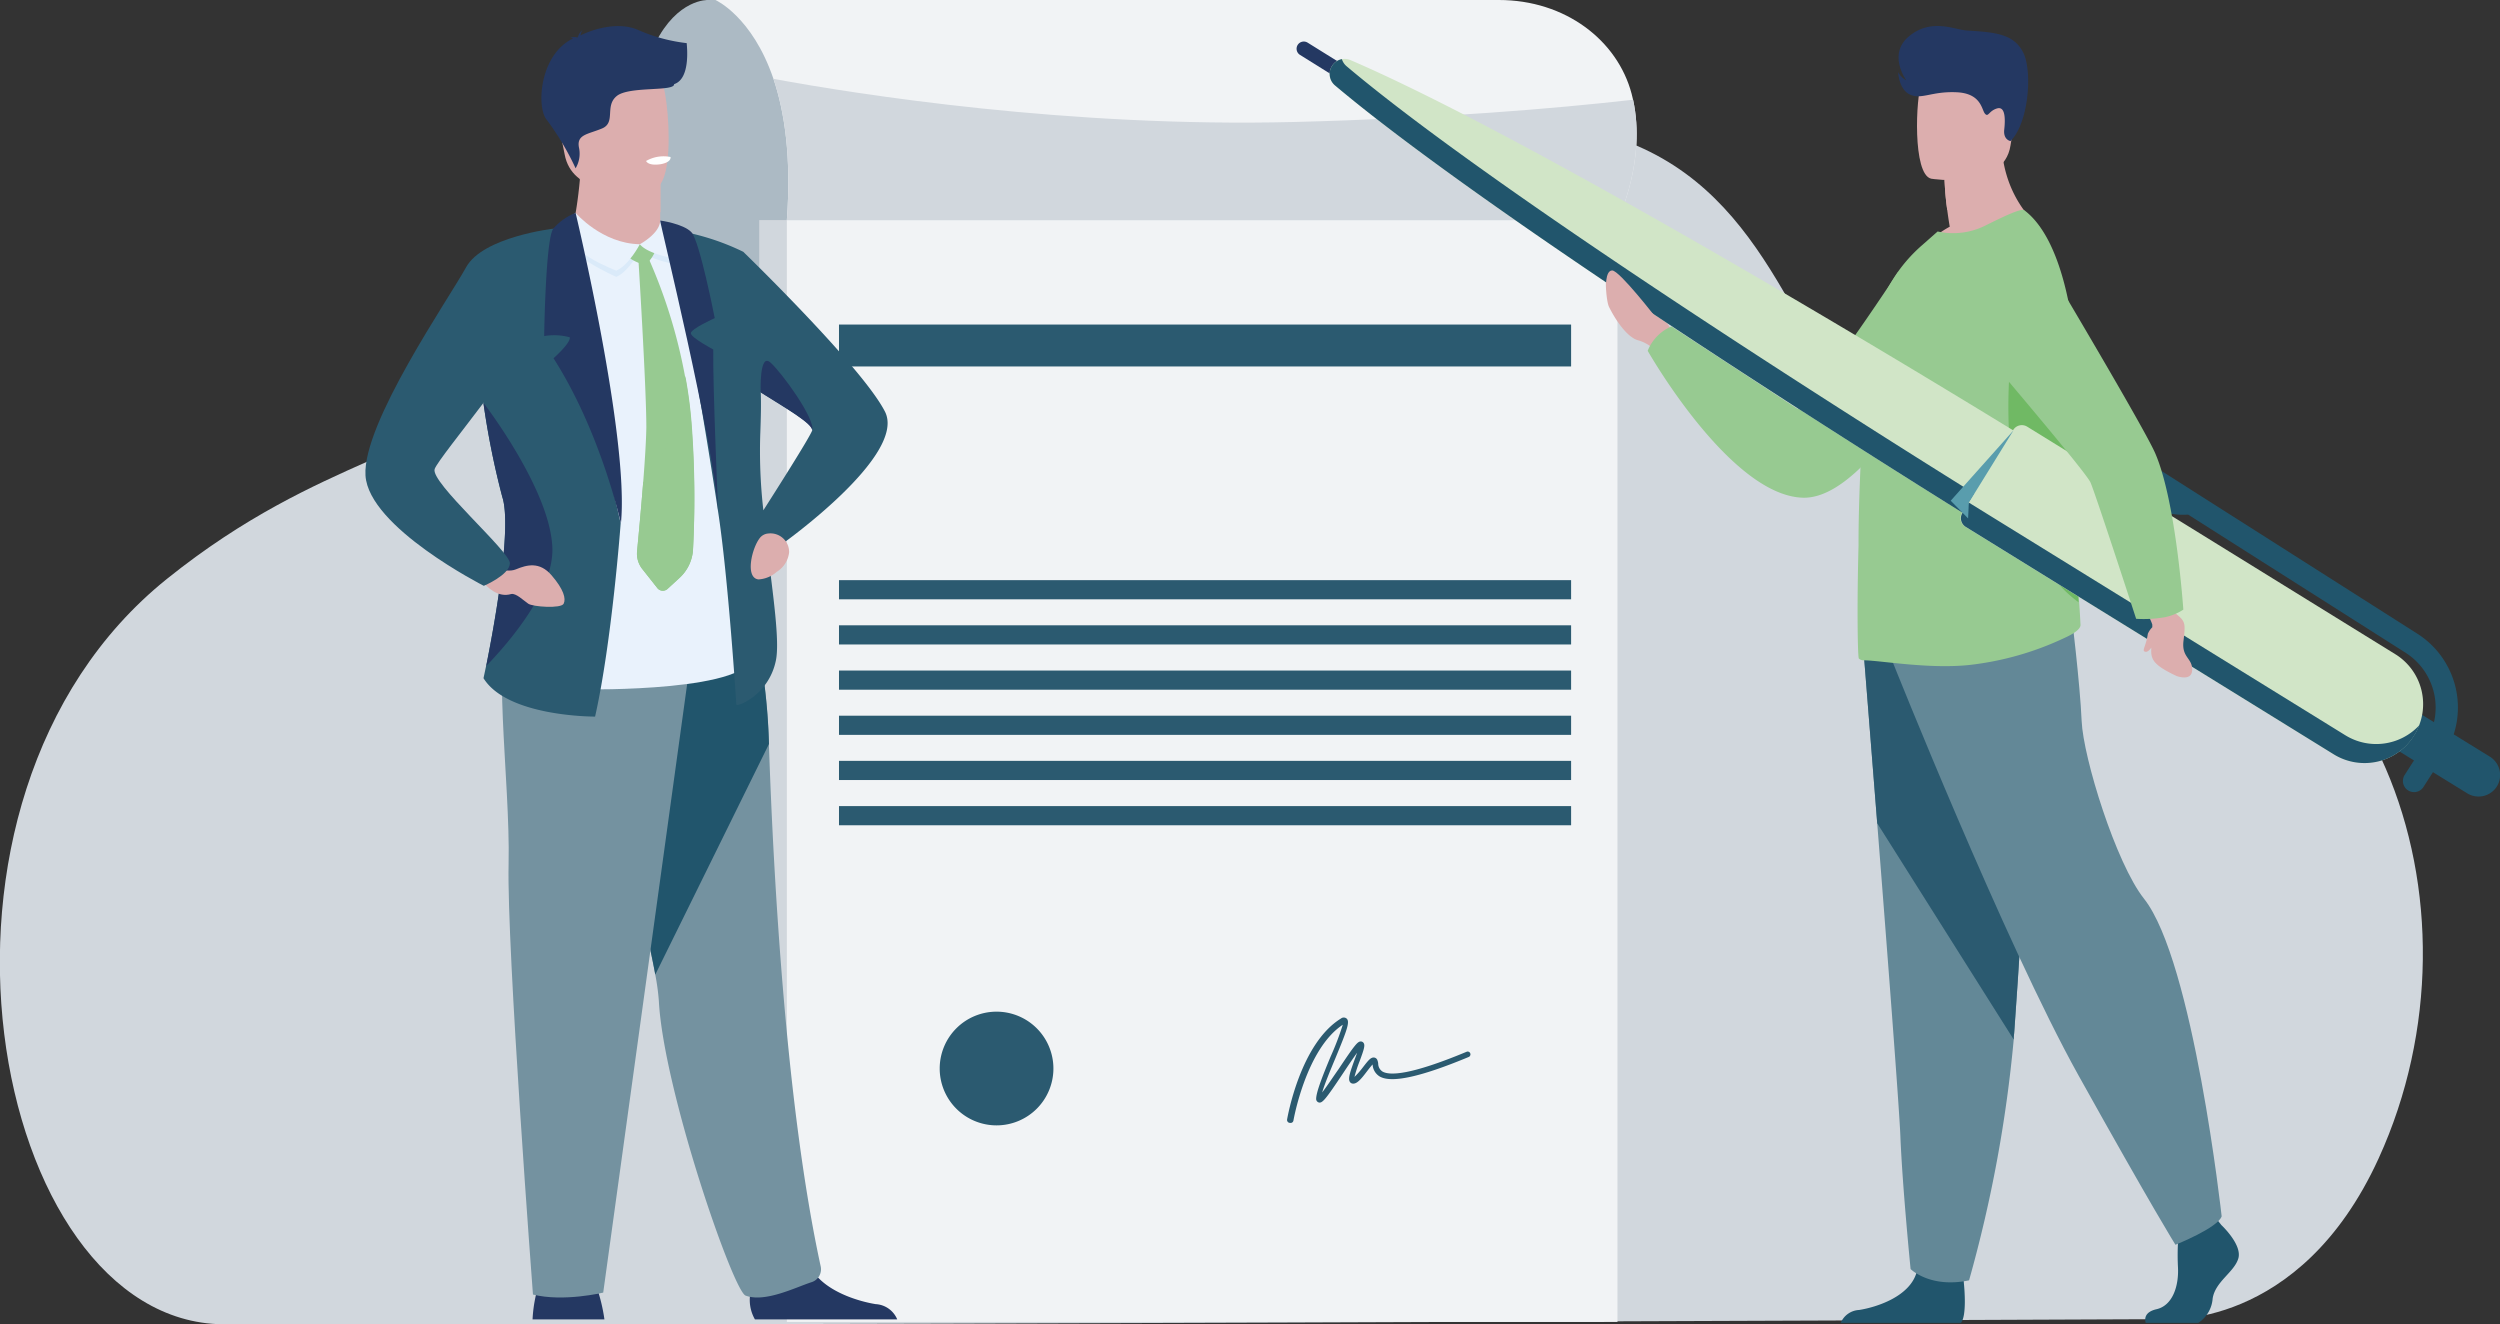 <svg xmlns="http://www.w3.org/2000/svg" viewBox="0 0 307.81 163.06"><rect x="0" y="0" width="307.81" height="163.06" fill="#333333" stroke="none"/><defs><style>.cls-1{fill:#d1d7dd;}.cls-2{fill:#acbac4;}.cls-3{fill:#599dad;}.cls-4{fill:#6cb7bf;}.cls-5{fill:#f1f3f5;}.cls-6{fill:#2b5a70;}.cls-7{fill:#dcaeae;}.cls-8{fill:#243862;}.cls-9{fill:#7492a0;}.cls-10{fill:#21556c;}.cls-11{fill:#e9f2fc;}.cls-12{fill:#fff;}.cls-13{fill:#daeaf9;}.cls-14{fill:#97ca91;}.cls-15{fill:#638897;}.cls-16{fill:#70b964;}.cls-17{fill:#d1e5c7;}</style></defs><g id="Livello_2" data-name="Livello 2"><g id="Livello_58" data-name="Livello 58"><path class="cls-1" d="M266.33,162.42s16.79,1.54,26.54-19.8c14.29-31.3-.31-72-35-74.17C207.81,65.37,237-2.5,158.05,19.18c-22.21,6.1-70.51-25.37-98.94,28-4.84,9.07-19.29,8.62-38.55,24.09-34,27.29-21.74,91.49,6.88,91.78S266.33,162.42,266.33,162.42Z"></path><path class="cls-2" d="M87.17,0s-15-.73-7.06,45.05c0,0,5.36,15.55-1.4,25.56h99.63V0Z"></path><path class="cls-3" d="M186.63,30a17.21,17.21,0,0,0-8.81,10.46l1,.33s3.6-7.44,7.61-9.77S186.63,30,186.63,30Z"></path><path class="cls-4" d="M157.2,20.94s-6,9.76-2.08,21.3l1.61-.49s-2-12.78,1.15-19.33S157.2,20.94,157.2,20.94Z"></path><rect class="cls-1" x="93.48" y="27.1" width="104.02" height="135.66"></rect><rect class="cls-5" x="96.88" y="27.1" width="102.27" height="135.66"></rect><path class="cls-5" d="M199.16,27.1H96.88c.57-7.73-.28-13.35-1.65-17.39C92.61,2,88.09,0,88.09,0h96.45c8.23,0,14.62,5,16.35,11.54.07.25.13.5.18.74C202.72,19.81,199.23,27,199.16,27.1Z"></path><path class="cls-1" d="M199.16,27.1H96.88c.57-7.73-.28-13.35-1.65-17.39,10.45,1.92,36.34,6,64.05,5.31,17.92-.45,32.09-1.64,41.79-2.74C202.72,19.81,199.23,27,199.16,27.1Z"></path><rect class="cls-6" x="103.3" y="39.96" width="90.14" height="5.16"></rect><rect class="cls-6" x="103.3" y="71.43" width="90.14" height="2.36"></rect><rect class="cls-6" x="103.3" y="76.99" width="90.14" height="2.36"></rect><rect class="cls-6" x="103.3" y="82.56" width="90.14" height="2.36"></rect><rect class="cls-6" x="103.3" y="88.12" width="90.14" height="2.36"></rect><rect class="cls-6" x="103.3" y="93.68" width="90.14" height="2.36"></rect><rect class="cls-6" x="103.3" y="99.25" width="90.14" height="2.36"></rect><path class="cls-6" d="M129.7,131.56a7,7,0,1,1-7-7A7,7,0,0,1,129.7,131.56Z"></path><path class="cls-6" d="M158.82,138.25h-.06a.37.37,0,0,1-.29-.41c.07-.38,1.65-9.38,6.64-12.44a.55.55,0,0,1,.68,0c.44.38.11,1.33-1.39,4.94-.6,1.43-1.31,3.14-1.61,4.17.54-.69,1.33-1.89,2-2.84,2-3,2.36-3.44,2.75-3.44a.41.41,0,0,1,.35.18c.21.3.05.8-.5,2.28a15.44,15.44,0,0,0-.62,1.9,9.61,9.61,0,0,0,1-1.13c.69-.89,1-1.31,1.44-1.25a.5.5,0,0,1,.39.35,1.62,1.62,0,0,1,.09.38,1.17,1.17,0,0,0,.54,1c.87.49,3.36.47,10.34-2.44a.34.34,0,0,1,.45.18.35.35,0,0,1-.19.46c-5.88,2.45-9.47,3.24-10.94,2.41a1.83,1.83,0,0,1-.89-1.49c-.2.21-.47.56-.68.83-.75,1-1.25,1.57-1.75,1.53a.46.46,0,0,1-.37-.22c-.24-.38,0-1.13.59-2.75.1-.26.21-.56.3-.83-.48.66-1.14,1.64-1.67,2.44-2.21,3.32-2.61,3.8-3.05,3.68a.45.45,0,0,1-.32-.43c0-.78.68-2.58,1.79-5.24a35.62,35.62,0,0,0,1.49-3.9c-4.54,3-6.06,11.72-6.08,11.81A.35.35,0,0,1,158.82,138.25Z"></path><path class="cls-7" d="M81.29,26.12v1s.29,3.26-3.72,3.73-7.28.41-7.18-2.09a54,54,0,0,0,1-6.57,11.46,11.46,0,0,0-.14-1.95L79,20.12l2.29.37Z"></path><path class="cls-7" d="M81.32,20.49l0,5.63a6.62,6.62,0,0,1-2.8.61c-3.56,0-5.87-2.61-7.07-4.51a11.46,11.46,0,0,0-.14-1.95L79,20.12Z"></path><path class="cls-7" d="M69.52,19c.9,4.85,7.15,4.69,9.85,4.39.76-.09,1.24-.19,1.24-.19.86-.23,1.34-1.58,1.56-3.34.44-3.5-.12-8.64-.71-10-.89-2-2.57-4.11-8.86-2.57S68.36,12.82,69.52,19Z"></path><path class="cls-8" d="M65.57,162.45h8.85a21,21,0,0,0-.7-3.18,9.88,9.88,0,0,0-.5-1.27c-.87-1.72-6.34-.63-6.34-.63a4.2,4.2,0,0,0-.9,2.1A17.06,17.06,0,0,0,65.57,162.45Z"></path><path class="cls-8" d="M92.33,159.66a4.81,4.81,0,0,0,.62,2.79h17.52a3.05,3.05,0,0,0-2.66-1.88c-2-.33-5.23-1.31-7.09-3.28a5.33,5.33,0,0,1-1.37-2.48c-.82-3.67-6.81,1.12-6.81,1.12A28.72,28.72,0,0,0,92.33,159.66Z"></path><path class="cls-9" d="M80.68,120a28.11,28.11,0,0,1,.44,3.23c.56,10.87,9.14,35.71,10.68,36.29,2.38.89,6.12-1,8.08-1.64a1.67,1.67,0,0,0,1.18-1.9c-4.26-19.56-5.82-47.71-6.39-64.38A75.8,75.8,0,0,0,92.94,77.4S72,71.81,71.87,78.88C71.76,85.13,78.81,109.67,80.68,120Z"></path><path class="cls-10" d="M80.68,120l14-28.4A75.8,75.8,0,0,0,92.94,77.4S72,71.81,71.87,78.88C71.76,85.13,78.81,109.67,80.68,120Z"></path><path class="cls-9" d="M85.34,78.9,74.27,159.15s-4.87,1.18-8.65.24c0,0-3.24-42.68-3-53s-2.33-27.61.59-29.52S85.34,78.9,85.34,78.9Z"></path><path class="cls-8" d="M84.55,5.31a20.69,20.69,0,0,1-6-1.63c-2.66-1.15-6,.12-7.09.69a1.6,1.6,0,0,1,.26-.65,1.43,1.43,0,0,0-.55.82c-.06,0-.08.07-.06.08a1.83,1.83,0,0,0-.91,0s.25,0,.33.13l0,0c-4.13,2-4.52,8.54-3.18,10.05a33.23,33.23,0,0,1,3.52,5.92,3.5,3.5,0,0,0,.41-2.57c-.29-1.6,1.09-1.6,2.84-2.33s.29-2.76,1.82-4,7.13-.51,7.06-1.46C85.09,9.69,84.55,5.53,84.55,5.31Z"></path><path class="cls-11" d="M69.44,30.18,72,84.88s21.28.35,20.67-4.47S85,31.85,85,31.85L69.44,30.18Z"></path><path class="cls-6" d="M61.84,61.19c1.27,3.79-1.12,16.54-2,20.85-.19.92-.31,1.46-.31,1.46,2.95,4.79,13.74,4.73,13.74,4.73,2.07-9.18,3.15-23.79,3.15-23.79L68.17,28.15,57.75,37.78s.79,5.87,1.77,11.85A101.21,101.21,0,0,0,61.84,61.19Z"></path><path class="cls-12" d="M79.55,19.82s.2.63,1.78.4c0,0,1.32-.19,1.23-.89A4.33,4.33,0,0,0,79.55,19.82Z"></path><path class="cls-6" d="M91.51,31v0c.5.49,14.7,14.28,17.45,19.68s-12.8,16.4-12.8,16.4a3.56,3.56,0,0,1-1.7.24c.73,6.06,1.56,11.65,1.07,14-.88,4.32-4.87,5.77-4.87,5.43,0-.1-1-15.72-2.25-23.79-2.72-17.91-6-34.71-6-34.71A29.86,29.86,0,0,1,91.51,31ZM100,53a.12.12,0,0,0,0-.08c0-.79-3-2.54-6.27-4.59l-.06-.06h0c.06,1.68,0,3.33-.05,4.86a63.26,63.26,0,0,0,.37,9.7C95.52,60.43,99.66,53.92,100,53Z"></path><path class="cls-13" d="M68.84,28.08c0-.52,2.44-1.24,2.44-1.24s2.83,3.92,7.5,4c0,0-1.33,2.58-2.9,3.25C75.88,34.08,69,31.18,68.84,28.08Z"></path><path class="cls-14" d="M85.32,67.8a5.16,5.16,0,0,1-1.64,3.34L82.2,72.5a.86.86,0,0,1-1.27-.1l-1.84-2.33a3.05,3.05,0,0,1-.65-2.21c.17-1.77.49-5.17.75-8.46.21-2.66.37-5.24.39-6.82,0-5-1-21-1-21l1.2.06a64.68,64.68,0,0,1,4.56,14.68,55.39,55.39,0,0,1,.83,6.59A120.91,120.91,0,0,1,85.32,67.8Z"></path><path class="cls-14" d="M85.32,67.8a5.16,5.16,0,0,1-1.64,3.34L82.2,72.5a.86.86,0,0,1-1.27-.1l-1.84-2.33a3.05,3.05,0,0,1-.65-2.21c.17-1.77.49-5.17.75-8.46,3.32-3.73,4.67-8.9,5.19-13.11a55.39,55.39,0,0,1,.83,6.59A120.91,120.91,0,0,1,85.32,67.8Z"></path><path class="cls-13" d="M78.78,30.74s2.47-1.47,2.48-3c0,0,1.59-.2,2.29.57,0,0,.58,2.72-.19,4.3C83.36,32.56,79.8,32,78.78,30.74Z"></path><path class="cls-14" d="M77.1,30.5l3.35-.8a.5.5,0,0,1,.42.58,4.26,4.26,0,0,1-1.35,2.27C79.11,32.68,76.31,31.61,77.1,30.5Z"></path><path class="cls-11" d="M69.23,27.81c0-.52,1.64-1.6,1.64-1.6s3.24,3.79,7.91,3.86c0,0-1.33,2.58-2.9,3.25C75.88,33.32,69.38,30.91,69.23,27.81Z"></path><path class="cls-11" d="M78.78,30.07s2.49-1.33,2.5-2.92a8.15,8.15,0,0,1,2.21,1.44,4.63,4.63,0,0,1-.13,3.3S79.8,31.35,78.78,30.07Z"></path><path class="cls-7" d="M97.16,68a2.3,2.3,0,0,0-2.6-2.31,1.45,1.45,0,0,0-1,.54c-1,1.26-1.85,4.93-.17,5.11a3.7,3.7,0,0,0,2.24-.93,3.24,3.24,0,0,0,1.5-2.2Z"></path><path class="cls-8" d="M59.87,82c3.05-3.17,8.32-9.42,8.14-14.55-.25-7.18-8.49-17.86-8.49-17.86a101.21,101.21,0,0,0,2.32,11.56C63.11,65,60.72,77.73,59.87,82Z"></path><path class="cls-7" d="M60,69.55s2.19,1.1,3.52.55,2.9-1,4.39.73,1.8,2.87,1.49,3.5-3.79.39-4.36,0S63.52,73,62.94,73.14c-1.59.47-2.93-.75-3.68-1.72C58.8,70.84,60,70.55,60,69.55Z"></path><path class="cls-6" d="M68.17,28.15s-8.73,1-10.79,4.77S44.61,52.14,45,58.54,59.57,72.13,59.57,72.13s3.16-1.33,3.21-2.77-9.86-10-9.26-11.62S65,43.47,66.08,39.3,68.17,28.15,68.17,28.15Z"></path><path class="cls-8" d="M93.66,48.3l.06.06C97,50.41,100,52.16,100,53c.43-1.39-3.8-7.21-5.17-8.39S93.66,48.3,93.66,48.3Z"></path><path class="cls-8" d="M70.87,26.21S77.51,54,76.45,64.45c0,0-2.44-11.18-8.3-20.34,0,0,2.14-1.88,2-2.58A7.31,7.31,0,0,0,67,41.38s.17-12,1.13-13.24A7.06,7.06,0,0,1,70.87,26.21Z"></path><path class="cls-8" d="M81.28,27.15c-.09.05,6.58,27.15,7.14,35.82,0,0-.67-15.48-.6-19.94,0,0-2.76-1.46-2.76-2S88,39.17,88,39.17s-1.86-9.54-2.88-10.59S81.28,27.15,81.28,27.15Z"></path><path class="cls-7" d="M198.11,37.79c.86,1.73,2.24,3.69,3.51,4.09a4.7,4.7,0,0,1,2.11,1.21l1.05-.76,1.25-.91s-.05-.15-.14-.38a9.56,9.56,0,0,0-.4-.92,1.29,1.29,0,0,1-.28-1.16,2.79,2.79,0,0,0-.47-2.28c-.49-.57-1.06-2.06-1.31-2-.62.17.53,2.18.31,2.6a.47.47,0,0,1-.58.26h0c-1.83-.59-4.38-4.51-5.26-3.85C197.56,34,197.75,37.05,198.11,37.79Z"></path><path class="cls-14" d="M233.71,33.47s-8.52,13.06-12.36,16.89L205.8,40.19a5.46,5.46,0,0,0-2.93,3S213,61.05,222,61.28s20-23.36,20-23.36Z"></path><path class="cls-10" d="M264.19,162.88h6.47a3.91,3.91,0,0,0,1.77-3c.32-2.09,2.65-3.23,3.16-4.93s-2.08-4.11-2.08-4.11l-.44-.55-.45-.58-4.29,1s-.11,1-.17,2.32a29.6,29.6,0,0,0,0,3c.12,2.28-.64,4.72-2.66,5.17C264,161.55,264.06,162.44,264.19,162.88Z"></path><path class="cls-10" d="M226.64,162.88h14.8c.71-.87.45-4.07.34-5.12,0-.21,0-.33,0-.33s-5.05-4-5.74-1l-.08.29c-.87,2.89-4.8,4.21-7.06,4.57A2.58,2.58,0,0,0,226.64,162.88Z"></path><path class="cls-15" d="M229.46,80.29s.77,9.57,1.67,21.07c1.23,15.64,2.7,34.84,2.85,38.47.25,6.32,1.26,16.42,1.26,16.42s2.4,2.4,7.2,1.39a165,165,0,0,0,5.5-29.68c0-.25,0-.5.05-.76C249.13,111.67,250.9,79,250.9,79Z"></path><path class="cls-6" d="M229.46,80.29s.77,9.57,1.67,21.07L247.94,128c0-.25,0-.5.05-.76C249.13,111.67,250.9,79,250.9,79Z"></path><path class="cls-15" d="M233,81.42s13.82,34.67,22.92,51,11.93,20.84,11.93,20.84,5.21-2.08,5.69-3.5c0,0-3.48-31.46-9.57-39.12-3.44-4.34-7.48-17.34-7.67-21.88S255,75.17,255,75.17Z"></path><path class="cls-7" d="M236.41,30.88c5.4,1.71,14.75-2.89,14.75-2.89s-5-3.74-4.72-11.52l-4.18,3.37-2.84,2.29a36,36,0,0,0,.33,3.71c.08.62.18,1.31.31,2.07A12.88,12.88,0,0,0,236.41,30.88Z"></path><path class="cls-7" d="M239.42,22.13a36,36,0,0,0,.33,3.71c3.14-.54,6.71-5.62,6.71-5.62a9.91,9.91,0,0,0-4.2-.38Z"></path><path class="cls-7" d="M237.77,22s8.93,1.48,9.77-4.09,2.55-9.14-3.11-10.32-7.1.78-7.83,2.57S235.47,21.47,237.77,22Z"></path><path class="cls-14" d="M228.87,81.08a.84.84,0,0,0,.56.22c2,0,7.95,1.1,13,.58a37.12,37.12,0,0,0,12-3.45c.53-.24,1.76-.89,1.73-1.49s-.08-1.6-.17-2.79a150.55,150.55,0,0,1-.29-19.48c.09-1.53.13-3.05.14-4.54,0-11.14-2.17-20.94-6.61-24.25-.38-.27-2.71.86-4.84,1.92a8.87,8.87,0,0,1-5.82.7l-1.87,1.65a18.65,18.65,0,0,0-5.84,9.34c-.92,3.71-1.46,10.39-1.76,17.32-.14,3.14-.25,6.3-.27,9.31v.11c0,.29,0,.62,0,.92C228.62,74.86,228.73,81,228.87,81.08Z"></path><path class="cls-16" d="M255.92,74.15a150.55,150.55,0,0,1-.29-19.48c.09-1.53.13-3.05.14-4.54-1.85-4.49-3.36-7.74-3.36-7.74h-4.66S244.33,65.72,255.92,74.15Z"></path><path class="cls-8" d="M247.54,17.37s-.91-.15-.77-1.41.15-2.91-.88-2.61-1.07,1.13-1.49.65-.43-2.5-3.49-2.64-4.29.92-5.71.3-1.49-2.77-1.49-2.77a2.46,2.46,0,0,0,1,1s-2.37-3.24.38-5.46,5.53-.77,7.12-.67c3.49.21,5.75.42,6.9,2.72S249.79,15.16,247.54,17.37Z"></path><path class="cls-8" d="M160.08,6.77,168.46,12l.94-1.52L161,5.25a.89.89,0,0,0-1.23.29h0A.89.89,0,0,0,160.08,6.77Z"></path><path class="cls-17" d="M249.89,54.23l-2.25,5.43.05,0-.11.13-.06.15-.05,0-3.84,4.44S186,28.76,164.34,10.49A1.84,1.84,0,0,1,164,8.12h0a1.83,1.83,0,0,1,2.28-.72C192.28,18.6,249.89,54.23,249.89,54.23Z"></path><path class="cls-10" d="M165.22,7.28a1.84,1.84,0,0,0,.57.87C187.44,26.43,245.07,62,245.07,62l3-3.51-.47,1.14.05,0-.11.13-.06.15-.05,0-3.84,4.44S186,28.76,164.34,10.49A1.84,1.84,0,0,1,164,8.12,1.86,1.86,0,0,1,165.22,7.28Z"></path><path class="cls-10" d="M303.75,97.66l-10-6.17L296.57,87l10,6.17a2.66,2.66,0,0,1,.86,3.65h0A2.66,2.66,0,0,1,303.75,97.66Z"></path><path class="cls-17" d="M242,64.87l45.3,28a7.22,7.22,0,0,0,9.94-2.34h0a7.22,7.22,0,0,0-2.35-10l-45.3-28a1.25,1.25,0,0,0-1.71.4l-6.29,10.18A1.24,1.24,0,0,0,242,64.87Z"></path><path class="cls-10" d="M297.88,89.29a7.12,7.12,0,0,1-.61,1.24h0a7.22,7.22,0,0,1-9.94,2.34l-45.3-28a1.24,1.24,0,0,1-.41-1.71l.79-1.28,46.36,28.65A7.24,7.24,0,0,0,297.88,89.29Z"></path><path class="cls-10" d="M255.94,54.78l4.47,2.85a9,9,0,0,0,9,5.73l26.76,17a8,8,0,0,1,2.46,11.06l-2.56,4a1.37,1.37,0,1,0,2.32,1.47l2.56-4a10.77,10.77,0,0,0-3.31-14.86l-40.24-25.6a1.37,1.37,0,1,0-1.47,2.32Z"></path><polygon class="cls-3" points="242.32 63.83 242.41 61.88 247.9 53 240.18 61.65 242.32 63.83"></polygon><path class="cls-7" d="M265,77.23c0-.11,0-.22,0-.33a6.85,6.85,0,0,0-1.08-2l2.61-1.35,1,1.71c1.56,1.24,1.59,1.27,1.31,3.65-.25,2.07,1.1,2.09,1.07,3.57s-1.93.75-1.93.75c-2.95-1.39-3.19-2.08-3.1-3.49-.28.4-.6.63-.86.46s.23-.76.43-2.16A2.56,2.56,0,0,1,265,77.23Z"></path><path class="cls-14" d="M266.51,76a15,15,0,0,1-3.5.19s-5-15.38-5.62-16.79-14.8-18-14.8-18l5.9-14.76s15.31,25.57,16.87,29.17c2.57,5.93,3.46,19.25,3.46,19.25A6.49,6.49,0,0,1,266.51,76Z"></path><path class="cls-7" d="M197.74,35.57s-.14-2.27.76-2.27,5.44,5.88,5.44,5.88l-.36,1.27Z"></path></g></g></svg>